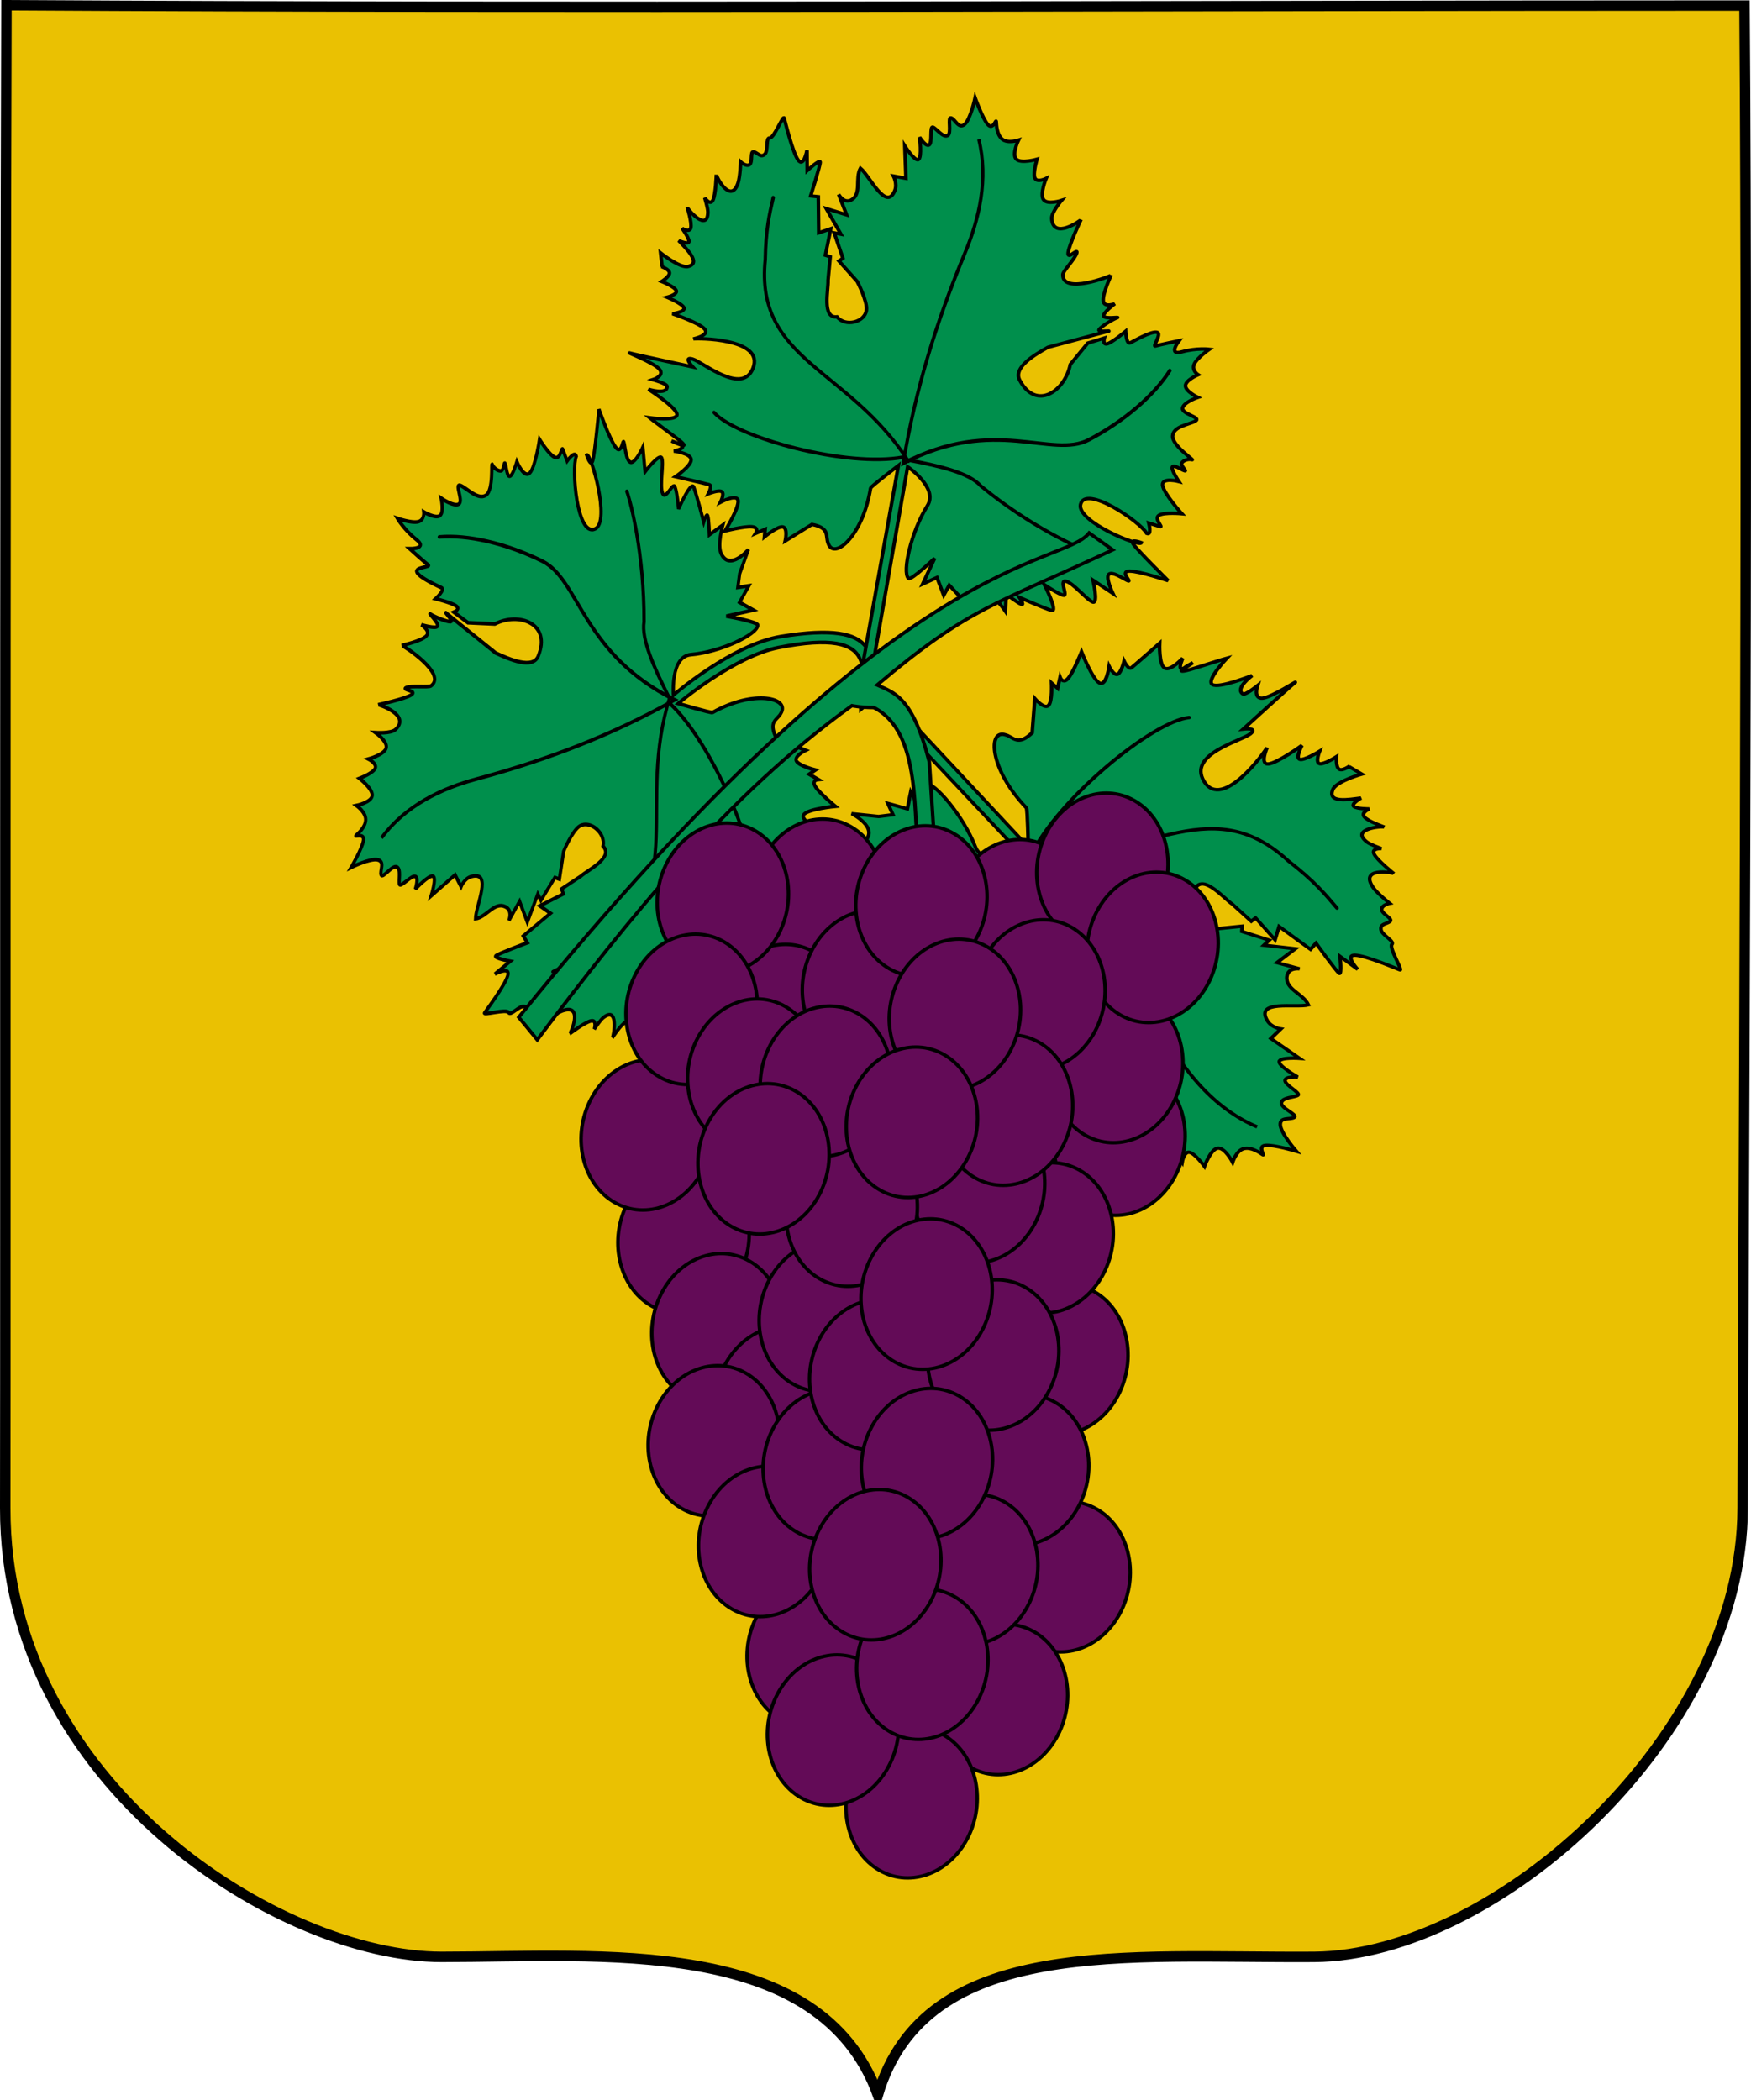 <?xml version="1.0" encoding="UTF-8" standalone="no"?>
<!-- Created with Inkscape (http://www.inkscape.org/) -->
<svg
   xmlns:svg="http://www.w3.org/2000/svg"
   xmlns="http://www.w3.org/2000/svg"
   xmlns:xlink="http://www.w3.org/1999/xlink"
   version="1.0"
   width="502"
   height="602"
   id="svg3194">
  <defs
     id="defs3196" />
  <g
     transform="translate(-293.225,-223.096)"
     id="layer1"
     style="display:inline">
    <rect
       width="0"
       height="22.383"
       x="-643.805"
       y="356.428"
       transform="matrix(0.973,0.229,-0.229,0.973,0,0)"
       id="rect2743"
       style="fill:#008f4c;fill-opacity:1;fill-rule:evenodd;stroke:#0c0909;stroke-width:1.038;stroke-miterlimit:4;stroke-dasharray:none;stroke-opacity:1" />
    <g
       transform="matrix(0.809,0,0,0.753,527.303,17.758)"
       id="g5579"
       style="fill:#c87137;fill-opacity:1;stroke-width:1.281;stroke-miterlimit:4;stroke-dasharray:none;display:inline" />
  </g>
  <g
     transform="translate(-236.796,-299.736)"
     id="layer4"
     style="display:inline">
    <g
       transform="translate(873,-55.32)"
       id="g5818" />
    <g
       transform="translate(873,-55.32)"
       id="g5820" />
    <g
       transform="translate(873,-55.32)"
       id="g5822" />
  </g>
  <g
     transform="translate(-236.796,-299.736)"
     id="layer5"
     style="display:inline">
    <g
       transform="translate(-582.739,640.167)"
       id="g5438"
       style="display:inline" />
    <g
       transform="translate(-526.311,563.527)"
       id="g5440"
       style="display:inline" />
    <g
       transform="translate(-526.311,563.527)"
       id="g5559" />
    <g
       transform="translate(-526.311,563.527)"
       id="g5561"
       style="display:inline" />
  </g>
  <g
     transform="translate(-236.796,-299.736)"
     id="layer6"
     style="display:inline" />
  <g
     transform="matrix(0.468,0,0,0.468,-2.3,100.978)"
     id="g2678"
     style="stroke:#000000;stroke-width:2.138;stroke-miterlimit:4;stroke-dasharray:none;stroke-opacity:1;display:inline" />
  <g
     transform="matrix(6.76,0,0,6.35,-2758.411,-1835.305)"
     id="g7278"
     style="fill:#eac102;fill-opacity:1;stroke:#000000;stroke-width:0.153;stroke-miterlimit:4;stroke-dasharray:none;stroke-opacity:1" />
  <use
     transform="translate(-2.9653764e-3,102.869)"
     id="use7283"
     style="fill:#eac102;fill-opacity:1;stroke:#000000;stroke-width:0.263;stroke-miterlimit:4;stroke-dasharray:none;stroke-opacity:1"
     x="0"
     y="0"
     width="885.827"
     height="531.496"
     xlink:href="#g7278" />
  <use
     transform="matrix(3.929,0,0,3.691,325.773,761.978)"
     id="use6388"
     style="fill:#eac102;fill-opacity:1;stroke:#000000;stroke-width:0.263;stroke-miterlimit:4;stroke-dasharray:none;stroke-opacity:1"
     x="0"
     y="0"
     width="885.827"
     height="531.496"
     xlink:href="#g7278" />
  <g
     transform="translate(-236.819,-299.736)"
     id="g3832" />
  <path
     d="M 500.133,1.601 C 335.737,1.609 166.246,2.476 1.85,1.5 C 1.36,148.12 1.623,352.987 1.5,432.319 C 1.377,511.65 80.531,560.972 126.588,560.971 C 172.146,560.969 234.994,554.741 251.676,600.5 C 265.357,554.791 323.165,561.329 376.763,560.971 C 428.866,560.612 499.471,497.652 499.607,432.319 C 499.742,367.237 501.151,128.284 500.133,1.601 z"
     id="path5290"
     style="fill:#eac102;fill-opacity:1;fill-rule:evenodd;stroke:#000000;stroke-width:3;stroke-linecap:butt;stroke-linejoin:miter;marker:none;marker-start:none;marker-mid:none;marker-end:none;stroke-miterlimit:4;stroke-dasharray:none;stroke-dashoffset:0;stroke-opacity:1;visibility:visible;display:inline;overflow:visible;enable-background:accumulate" />
  <g
     transform="matrix(1.122,0,0,1.081,-45.132,-390.505)"
     id="g3764">
    <g
       transform="matrix(0.812,0,0,0.812,45.576,73.49)"
       id="g2971">
      <g
         transform="matrix(-0.534,-1.467,1.303,-0.686,85.955,2081.663)"
         id="g21321"
         style="fill:#008f4c;fill-opacity:1;stroke:#000000;stroke-width:0.741;stroke-miterlimit:4;stroke-dasharray:none;stroke-opacity:1">
        <path
           d="M 801.818,465.433 C 808.346,467.978 814.99,476.779 821.189,453.53 C 823.767,443.862 820.244,428.919 820.244,428.919 C 820.244,428.919 815.294,434.866 815.307,435.199 C 815.721,445.591 810.567,452.058 808.673,448.972 C 807.743,447.781 808.489,445.728 804.395,446.161 L 799.42,451.153 C 799.42,451.153 799.466,448.354 798.314,448.472 C 797.162,448.59 794.812,451.626 794.812,451.626 L 794.628,450.049 L 792.785,451.468 C 792.785,451.468 793.338,450.01 791.68,450.364 C 790.021,450.719 786.151,452.887 786.151,452.887 C 786.151,452.887 788.178,447.329 787.625,445.949 C 787.072,444.569 783.94,447.368 783.94,447.368 C 783.94,447.368 784.492,445.397 783.755,445.161 C 783.018,444.924 780.991,446.422 780.991,446.422 C 780.991,446.422 781.544,444.53 780.807,444.53 C 780.07,444.53 773.251,445.003 773.251,445.003 C 773.251,445.003 776.2,441.849 775.831,440.588 C 775.462,439.326 771.777,439.957 771.777,439.957 C 771.777,439.957 773.666,439.011 773.435,438.538 C 773.205,438.065 770.855,438.065 770.855,438.065 C 770.855,438.065 776.937,439.011 771.224,436.961 C 765.511,434.911 765.142,434.753 765.142,434.753 C 765.142,434.753 771.224,433.807 770.855,432.388 C 770.487,430.969 763.668,429.077 763.668,429.077 C 763.668,429.077 767.953,429.155 767.538,427.342 C 767.412,426.788 764.221,426.869 764.221,426.869 C 764.221,426.869 766.663,425.332 765.142,424.346 C 763.622,423.36 757.034,422.927 758.14,422.927 C 759.245,422.927 772.145,421.823 772.145,421.823 C 772.145,421.823 769.558,420.267 771.777,420.246 C 774.146,420.224 783.897,424.519 785.04,418.354 C 786.319,411.454 771.55,415.844 771.04,416.146 C 771.04,416.146 774.449,414.412 773.067,413.466 C 771.685,412.519 765.511,412.362 765.511,412.362 C 765.511,412.362 768.183,411.219 767.722,410.469 C 767.262,409.72 763.668,409.366 763.668,409.366 C 763.668,409.366 765.787,408.183 765.327,407.473 C 764.866,406.764 761.825,406.527 761.825,406.527 C 761.825,406.527 763.3,405.069 763.115,404.32 C 762.931,403.571 761.088,403.531 761.088,403.531 L 761.272,403.531 L 760.351,400.851 C 760.351,400.851 764.742,402.596 766.585,401.966 C 769.745,400.449 765.559,398.348 763.668,397.224 C 763.668,397.224 766.064,397.539 765.88,396.751 C 765.695,395.962 763.852,394.543 763.852,394.543 C 763.852,394.543 765.649,395.056 765.695,393.912 C 765.741,392.769 764.037,389.97 764.037,389.97 C 764.266,390.462 769.508,393.789 768.644,389.655 C 768.482,388.879 767.354,386.974 767.354,386.974 C 767.354,386.974 768.828,388.314 769.197,386.974 C 769.565,385.634 768.828,381.613 768.828,381.613 C 768.892,382.05 773.208,386.761 773.804,381.928 C 773.978,380.514 773.435,377.513 773.435,377.513 C 773.435,377.513 774.864,378.223 775.462,377.513 C 776.061,376.803 774.91,374.675 775.831,374.675 C 776.752,374.675 777.536,375.463 778.227,374.517 C 778.918,373.571 777.674,371.048 778.595,370.89 C 779.517,370.732 780.438,365.371 780.807,366.002 C 781.175,366.633 784.032,372.309 785.598,373.571 C 787.165,374.832 787.072,371.048 787.072,371.048 L 787.994,375.148 C 787.994,375.148 790.205,371.994 790.39,372.625 C 790.574,373.255 789.837,380.036 789.837,380.036 L 791.495,379.721 L 793.154,386.974 L 795.55,385.397 L 795.55,391.074 L 796.655,391.074 L 797.208,395.962 C 797.713,397.719 797.506,404.102 800.71,402.765 C 802.921,404.347 806.867,402.147 806.683,399.6 C 806.546,397.705 803.474,394.385 803.474,394.385 L 798.682,391.389 L 799.42,390.601 L 796.471,386.028 L 797.945,385.87 L 793.707,381.613 L 798.314,381.613 L 795.734,377.986 C 795.734,377.986 797.232,379.629 798.682,378.301 C 800.664,376.488 798.498,373.768 799.235,371.363 C 801.631,372.393 806.607,378.571 807.528,373.728 C 807.825,372.168 806.607,370.89 806.607,370.89 L 809.371,370.575 L 807.712,364.11 C 807.712,364.11 810.523,366.672 811.214,366.002 C 811.905,365.332 810.477,361.429 810.477,361.429 C 810.477,361.429 812.274,363.085 812.872,362.375 C 813.471,361.665 812.135,358.59 812.872,358.59 C 813.61,358.59 815.499,360.128 816.374,359.379 C 817.249,358.63 815.452,355.594 816.374,355.594 C 817.295,355.594 818.447,357.447 819.507,356.068 C 820.566,354.688 820.612,350.075 820.612,350.075 C 820.612,350.075 823.1,353.781 824.482,354.648 C 825.865,355.516 825.957,352.914 826.141,353.545 C 826.325,354.175 826.786,356.107 828.168,356.698 C 829.55,357.29 831.67,355.91 831.67,355.91 C 831.67,355.91 830.84,359.182 832.038,359.852 C 833.236,360.522 836.461,358.59 836.461,358.59 C 836.461,358.59 836.139,361.705 836.83,362.533 C 837.521,363.361 839.225,361.902 839.225,361.902 C 839.225,361.902 838.534,365.45 839.594,366.317 C 840.653,367.184 843.464,365.371 843.464,365.371 C 843.464,365.371 841.82,368.408 842.174,369.629 C 843.418,373.919 848.44,368.163 848.44,368.052 C 848.44,368.052 847.011,373.728 847.15,375.463 C 847.288,377.198 849.038,373.807 848.992,374.99 C 848.946,376.173 846.853,379.551 846.965,380.194 C 847.702,384.415 857.285,377.527 857.285,377.355 C 857.285,377.355 856.226,381.652 856.732,383.032 C 857.239,384.412 859.312,382.874 859.312,382.874 C 859.312,382.874 857.193,385.358 857.47,386.028 C 857.746,386.698 861.155,385.082 860.418,385.555 C 859.681,386.028 857.516,388.157 857.101,389.024 C 856.686,389.891 860.602,388.078 858.76,389.024 L 846.965,395.805 C 844.482,398.1 840.38,402.037 842.358,404.173 C 847.207,409.408 852.49,403.64 852.468,397.866 L 855.258,392.493 L 858.575,390.443 C 858.575,390.443 858.437,392.06 859.497,391.389 C 860.556,390.719 862.814,387.763 862.814,387.763 C 862.814,387.763 863.551,390.443 864.288,389.813 C 865.025,389.182 868.066,386.265 869.448,386.028 C 870.83,385.791 869.08,389.339 869.817,388.866 C 870.554,388.393 874.608,386.343 874.608,386.343 C 874.608,386.343 872.765,390.128 875.714,388.393 C 878.662,386.659 881.427,386.186 881.427,386.186 C 881.427,386.186 879.169,388.669 878.847,390.128 C 878.524,391.587 880.137,392.02 880.137,392.02 C 880.137,392.02 877.695,393.873 877.925,395.016 C 878.156,396.159 881.058,396.593 881.058,396.593 C 881.058,396.593 878.156,398.525 878.294,399.747 C 878.432,400.969 882.717,400.378 881.611,401.481 C 880.505,402.585 877.142,403.886 877.372,405.897 C 877.603,407.907 883.27,409.523 882.532,409.523 C 881.795,409.523 880.782,410.115 880.505,410.785 C 880.229,411.455 882.164,412.204 881.427,412.204 C 880.69,412.204 878.847,411.573 878.662,412.204 C 878.478,412.835 880.69,414.727 880.69,414.727 C 880.69,414.727 876.866,414.885 877.372,416.462 C 877.879,418.038 882.717,421.035 882.717,421.035 C 882.717,421.035 878.939,421.784 877.925,422.769 C 876.912,423.755 879.4,424.977 878.662,424.977 C 877.925,424.977 876.082,424.977 876.082,424.977 C 876.082,424.977 877.372,427.342 876.082,427.184 C 874.286,425.259 860.853,421.075 860.74,425.466 C 860.644,429.166 875.345,430.427 875.345,429.392 C 875.345,429.392 872.581,429.234 873.687,430.18 C 874.792,431.127 882.717,435.384 882.717,435.384 C 882.717,435.384 876.175,435.226 874.055,435.857 C 871.936,436.488 874.977,437.907 874.24,437.907 C 873.502,437.907 870.508,436.882 869.817,437.749 C 869.126,438.617 871.475,441.376 871.475,441.376 L 866.684,439.957 C 866.684,439.957 868.895,444.372 867.605,444.372 C 866.315,444.372 862.63,441.731 860.971,441.849 C 859.312,441.967 862.261,444.845 860.971,444.845 C 859.681,444.845 856.548,443.899 856.548,443.899 C 856.548,443.899 860.787,448.63 859.128,448.63 C 857.47,448.63 851.757,447.999 851.757,447.999 C 851.757,447.999 853.231,449.26 852.494,449.26 C 851.757,449.26 848.808,448.157 848.808,448.157 L 849.361,451.626 C 849.361,451.626 846.195,448.963 844.201,449.103 C 840.003,449.398 842.358,454.937 842.358,454.937 L 838.672,451.31 L 836.277,449.891 L 835.54,452.257 L 833.328,449.103 L 830.564,451.31 L 832.001,445.357 C 832.001,445.357 827.96,451.368 827.305,451.04 C 825.617,450.195 825.87,441.362 828.168,435.226 C 829.787,430.905 822.271,428.604 822.271,428.604 C 822.271,428.604 826.182,444.251 823.026,454.826 C 816.357,477.177 810.193,471.653 802.614,468.935 L 801.818,465.433 z"
           id="path21323"
           style="fill:#008f4c;fill-opacity:1;fill-rule:evenodd;stroke:#000000;stroke-width:0.741;stroke-linecap:butt;stroke-linejoin:miter;stroke-miterlimit:4;stroke-dasharray:none;stroke-opacity:1;display:inline" />
        <g
           id="g21325"
           style="fill:#008f4c;fill-opacity:1;stroke:#000000;stroke-width:0.741;stroke-linecap:round;stroke-miterlimit:4;stroke-dasharray:none;stroke-opacity:1">
          <path
             d="M 823.5,359 L 823.25,358.5 C 827.073,365.891 826.787,374.509 825.25,382.25 C 822.155,397.844 820.613,412.837 821.25,428.5 C 838.615,413.221 852.73,418.442 859.75,412.25 C 866.458,406.334 871.791,399.16 874,393.25"
             id="path21327"
             style="fill:none;fill-opacity:1;fill-rule:evenodd;stroke:#000000;stroke-width:0.741;stroke-linecap:round;stroke-linejoin:miter;stroke-miterlimit:4;stroke-dasharray:none;stroke-opacity:1" />
          <path
             d="M 822.25,427.75 C 805.49,412.691 785.198,417.046 783,396 C 781.795,389.923 781.905,386.478 782,383"
             id="path21329"
             style="fill:none;fill-opacity:1;fill-rule:evenodd;stroke:#000000;stroke-width:0.741;stroke-linecap:round;stroke-linejoin:miter;stroke-miterlimit:4;stroke-dasharray:none;stroke-opacity:1" />
          <path
             d="M 821,427.25 C 809.511,432.883 784.666,433.722 778.75,430"
             id="path21331"
             style="fill:#008f4c;fill-opacity:1;fill-rule:evenodd;stroke:#000000;stroke-width:0.741;stroke-linecap:round;stroke-linejoin:miter;stroke-miterlimit:4;stroke-dasharray:none;stroke-opacity:1" />
          <path
             d="M 822.5,427.5 C 829.414,426.752 835.786,426.365 838.75,428.25 C 851.291,433.459 862.411,434.727 864.75,434.75"
             id="path21333"
             style="fill:#008f4c;fill-opacity:1;fill-rule:evenodd;stroke:#000000;stroke-width:0.741;stroke-linecap:round;stroke-linejoin:miter;stroke-miterlimit:4;stroke-dasharray:none;stroke-opacity:1" />
        </g>
      </g>
      <path
         d="M 264.465,573.959 L 276.117,506.399 C 276.117,506.399 267.455,513.266 267.373,513.78 C 264.833,529.805 255.731,537.374 254.024,531.828 C 253.088,529.598 254.74,526.801 248.921,525.641 L 240.509,531.04 C 240.509,531.04 241.412,526.794 239.775,526.462 C 238.139,526.131 233.963,529.714 233.963,529.714 L 234.18,527.228 L 231.193,528.573 C 231.193,528.573 232.399,526.595 229.987,526.399 C 227.576,526.203 221.547,527.788 221.547,527.788 C 221.547,527.788 226.031,520.215 225.676,517.866 C 225.321,515.517 220.128,518.392 220.128,518.392 C 220.128,518.392 221.487,515.633 220.533,514.944 C 219.58,514.256 216.313,515.639 216.313,515.639 C 216.313,515.639 217.649,513 216.624,512.673 C 215.6,512.345 205.981,510.036 205.981,510.036 C 205.981,510.036 211.025,506.539 210.89,504.452 C 210.756,502.365 205.445,501.688 205.445,501.688 C 205.445,501.688 208.354,501.086 208.175,500.262 C 207.997,499.438 204.731,498.394 204.731,498.394 C 204.731,498.394 212.9,502.539 205.574,496.875 C 198.249,491.212 197.784,490.807 197.784,490.807 C 197.784,490.807 206.52,492.068 206.433,489.74 C 206.346,487.413 197.436,481.498 197.436,481.498 C 197.436,481.498 203.368,483.522 203.335,480.574 C 203.325,479.673 198.866,478.378 198.866,478.378 C 198.866,478.378 202.721,477.12 200.903,474.942 C 199.086,472.764 190.059,469.175 191.596,469.666 C 193.133,470.158 211.393,474.207 211.393,474.207 C 211.393,474.207 208.263,470.686 211.353,471.64 C 214.653,472.658 226.918,483.54 230.355,474.649 C 234.201,464.699 212.359,464.828 211.558,465.062 C 211.558,465.062 216.816,463.933 215.179,461.876 C 213.542,459.82 205.008,456.836 205.008,456.836 C 205.008,456.836 209.065,456.28 208.649,454.934 C 208.233,453.587 203.345,451.45 203.345,451.45 C 203.345,451.45 206.645,450.588 206.218,449.302 C 205.79,448.015 201.635,446.304 201.635,446.304 C 201.635,446.304 204.121,444.735 204.089,443.511 C 204.058,442.288 201.508,441.409 201.508,441.409 L 201.764,441.49 L 201.287,436.994 C 201.287,436.994 206.867,441.607 209.618,441.465 C 214.464,440.556 209.275,435.493 206.985,432.94 C 206.985,432.94 210.22,434.485 210.201,433.201 C 210.181,431.917 208.045,428.935 208.045,428.935 C 208.045,428.935 210.389,430.515 210.795,428.792 C 211.202,427.07 209.672,422.045 209.672,422.045 C 209.844,422.896 216.131,430.299 216.17,423.612 C 216.177,422.357 215.18,418.952 215.18,418.952 C 215.18,418.952 216.828,421.651 217.742,419.771 C 218.656,417.892 218.837,411.434 218.837,411.434 C 218.794,412.129 223.381,421.228 225.658,414.126 C 226.324,412.048 226.469,407.231 226.469,407.231 C 226.469,407.231 228.242,408.948 229.287,408.132 C 230.332,407.316 229.369,403.559 230.65,403.969 C 231.931,404.378 232.783,405.928 234.027,404.793 C 235.271,403.658 234.298,399.259 235.626,399.428 C 236.954,399.597 239.842,391.833 240.165,392.959 C 240.489,394.084 242.757,404.007 244.556,406.626 C 246.355,409.246 247.361,403.435 247.361,403.435 L 247.413,410.095 C 247.413,410.095 251.432,406.27 251.499,407.313 C 251.566,408.357 248.509,418.366 248.509,418.366 L 250.909,418.622 L 251.039,430.417 L 254.842,429.078 L 253.14,437.732 L 254.677,438.223 L 253.98,445.921 C 254.155,448.824 251.953,458.462 256.807,457.848 C 259.406,461.243 265.551,459.642 266.058,455.678 C 266.436,452.728 263.161,446.302 263.161,446.302 L 257.4,439.605 L 258.661,438.731 L 255.934,430.449 L 258.03,430.864 L 253.415,422.49 L 259.818,424.537 L 257.32,417.862 C 257.32,417.862 258.91,421.032 261.323,419.653 C 264.621,417.769 262.426,412.66 264.172,409.321 C 267.193,411.956 272.256,423.585 274.989,416.612 C 275.869,414.365 274.559,411.876 274.559,411.876 L 278.496,412.623 L 278.129,402.03 C 278.129,402.03 281.266,407.186 282.428,406.471 C 283.589,405.757 282.774,399.172 282.774,399.172 C 282.774,399.172 284.775,402.495 285.82,401.679 C 286.866,400.864 285.93,395.582 286.955,395.91 C 287.979,396.237 290.144,399.421 291.585,398.668 C 293.026,397.915 291.439,392.489 292.72,392.898 C 294,393.308 295.046,396.644 296.932,395.012 C 298.819,393.379 300.265,386.368 300.265,386.368 C 300.265,386.368 302.612,393.123 304.273,395.059 C 305.934,396.996 306.842,393.07 306.909,394.114 C 306.976,395.157 307.038,398.307 308.781,399.822 C 310.525,401.338 313.884,400.176 313.884,400.176 C 313.884,400.176 311.751,404.796 313.215,406.35 C 314.679,407.904 319.74,406.392 319.74,406.392 C 319.74,406.392 318.358,410.997 319.071,412.566 C 319.783,414.135 322.59,412.669 322.59,412.669 C 322.59,412.669 320.565,417.771 321.778,419.564 C 322.991,421.357 327.441,419.841 327.441,419.841 C 327.441,419.841 324.245,423.74 324.372,425.758 C 324.814,432.851 333.519,426.308 333.553,426.139 C 333.553,426.139 329.866,434.158 329.538,436.864 C 329.21,439.57 332.66,435.179 332.241,436.962 C 331.823,438.744 327.901,442.963 327.864,443.994 C 327.623,450.756 343.007,444.515 343.058,444.253 C 343.058,444.253 340.297,450.332 340.588,452.661 C 340.879,454.99 344.221,453.567 344.221,453.567 C 344.221,453.567 340.531,456.411 340.715,457.556 C 340.898,458.7 346.121,457.752 344.955,458.145 C 343.788,458.539 340.14,460.822 339.304,461.96 C 338.468,463.098 344.454,462.073 341.609,462.697 L 323.184,467.792 C 319.044,470.187 312.163,474.368 314.272,478.503 C 319.442,488.638 328.514,482.192 330.215,473.38 L 335.703,466.429 L 340.928,464.778 C 340.928,464.778 340.251,467.181 341.925,466.63 C 343.599,466.079 347.623,462.575 347.623,462.575 C 347.623,462.575 347.843,466.989 349.057,466.355 C 350.271,465.721 355.371,462.625 357.363,462.879 C 359.355,463.133 355.858,467.764 357.025,467.37 C 358.191,466.976 364.441,465.653 364.441,465.653 C 364.441,465.653 360.745,470.603 365.363,469.269 C 369.981,467.935 373.965,468.443 373.965,468.443 C 373.965,468.443 370.083,471.226 369.197,473.306 C 368.312,475.386 370.423,476.764 370.423,476.764 C 370.423,476.764 366.474,478.503 366.451,480.349 C 366.429,482.194 370.333,484.145 370.333,484.145 C 370.333,484.145 365.72,485.799 365.545,487.724 C 365.371,489.648 371.504,490.651 369.636,491.842 C 367.768,493.034 362.704,493.522 362.421,496.69 C 362.139,499.857 369.53,504.839 368.506,504.512 C 367.481,504.184 365.895,504.635 365.31,505.534 C 364.725,506.433 367.19,508.435 366.165,508.107 C 365.141,507.779 362.768,505.999 362.323,506.879 C 361.878,507.758 364.384,511.626 364.384,511.626 C 364.384,511.626 359.022,510.167 359.254,512.796 C 359.486,515.425 365.311,522.142 365.311,522.142 C 365.311,522.142 359.836,521.605 358.132,522.657 C 356.427,523.709 359.519,526.678 358.494,526.35 C 357.47,526.023 354.908,525.204 354.908,525.204 C 354.908,525.204 355.992,529.383 354.247,528.569 C 352.327,524.835 334.911,512.488 333.437,519.131 C 332.195,524.73 352.25,533.185 352.56,531.607 C 352.56,531.607 348.765,530.138 350.019,532.072 C 351.272,534.006 361.009,544.017 361.009,544.017 C 361.009,544.017 351.964,540.87 348.829,540.89 C 345.695,540.909 349.495,544.424 348.471,544.097 C 347.446,543.769 343.591,540.876 342.371,541.891 C 341.15,542.906 343.589,548.157 343.589,548.157 L 337.355,543.864 C 337.355,543.864 339.105,551.578 337.312,551.004 C 335.519,550.431 331.188,544.767 328.847,544.21 C 326.506,543.653 329.742,549.351 327.949,548.777 C 326.156,548.204 322.085,545.37 322.085,545.37 C 322.085,545.37 326.558,554.465 324.253,553.728 C 321.948,552.991 314.197,549.49 314.197,549.49 C 314.197,549.49 315.868,552.069 314.843,551.741 C 313.819,551.414 310.051,548.421 310.051,548.421 L 309.78,553.955 C 309.78,553.955 306.177,548.488 303.364,547.816 C 297.441,546.399 299.054,555.891 299.054,555.891 L 295.018,548.724 L 292.114,545.496 L 290.38,548.774 L 288.252,542.984 L 283.748,545.121 L 287.531,536.683 C 287.531,536.683 280.112,544.052 279.299,543.26 C 277.208,541.221 280.206,527.869 285.24,519.536 C 288.786,513.668 279.029,506.819 279.029,506.819 L 267.397,575.663 L 264.465,573.959 z"
         id="path21309"
         style="fill:#008f4c;fill-opacity:1;fill-rule:evenodd;stroke:#000000;stroke-width:1.119;stroke-linecap:butt;stroke-linejoin:miter;stroke-miterlimit:4;stroke-dasharray:none;stroke-opacity:1;display:inline" />
      <g
         transform="matrix(1.39,0.444,-0.3,1.524,-735.347,-511.982)"
         id="g21311"
         style="fill:#008f4c;fill-opacity:1;stroke:#000000;stroke-width:0.746;stroke-linecap:round;stroke-miterlimit:4;stroke-dasharray:none;stroke-opacity:1">
        <path
           d="M 823.5,359 L 823.25,358.5 C 827.073,365.891 826.787,374.509 825.25,382.25 C 822.155,397.844 820.613,412.837 821.25,428.5 C 838.615,413.221 852.73,418.442 859.75,412.25 C 866.458,406.334 871.791,399.16 874,393.25"
           id="path21313"
           style="fill:none;fill-opacity:1;fill-rule:evenodd;stroke:#000000;stroke-width:0.746;stroke-linecap:round;stroke-linejoin:miter;stroke-miterlimit:4;stroke-dasharray:none;stroke-opacity:1" />
        <path
           d="M 822.25,427.75 C 805.49,412.691 785.198,417.046 783,396 C 781.795,389.923 781.905,386.478 782,383"
           id="path21315"
           style="fill:none;fill-opacity:1;fill-rule:evenodd;stroke:#000000;stroke-width:0.746;stroke-linecap:round;stroke-linejoin:miter;stroke-miterlimit:4;stroke-dasharray:none;stroke-opacity:1" />
        <path
           d="M 821,427.25 C 809.511,432.883 784.666,433.722 778.75,430"
           id="path21317"
           style="fill:#008f4c;fill-opacity:1;fill-rule:evenodd;stroke:#000000;stroke-width:0.746;stroke-linecap:round;stroke-linejoin:miter;stroke-miterlimit:4;stroke-dasharray:none;stroke-opacity:1" />
        <path
           d="M 822.5,427.5 C 829.414,426.752 835.786,426.365 838.75,428.25 C 851.291,433.459 862.411,434.727 864.75,434.75"
           id="path21319"
           style="fill:#008f4c;fill-opacity:1;fill-rule:evenodd;stroke:#000000;stroke-width:0.746;stroke-linecap:round;stroke-linejoin:miter;stroke-miterlimit:4;stroke-dasharray:none;stroke-opacity:1" />
      </g>
      <g
         transform="matrix(-1.248,0.986,-1.076,-1.256,1802.169,360.939)"
         id="g20384"
         style="fill:#008f4c;fill-opacity:1;stroke:#000000;stroke-width:0.69;stroke-miterlimit:4;stroke-dasharray:none;stroke-opacity:1">
        <path
           d="M 821.35,472.914 L 820.244,428.919 C 820.244,428.919 815.294,434.866 815.307,435.199 C 815.721,445.591 810.567,452.058 808.673,448.972 C 807.743,447.781 808.489,445.728 804.395,446.161 L 799.42,451.153 C 799.42,451.153 799.466,448.354 798.314,448.472 C 797.162,448.59 794.812,451.626 794.812,451.626 L 794.628,450.049 L 792.785,451.468 C 792.785,451.468 793.338,450.01 791.68,450.364 C 790.021,450.719 786.151,452.887 786.151,452.887 C 786.151,452.887 788.178,447.329 787.625,445.949 C 787.072,444.569 783.94,447.368 783.94,447.368 C 783.94,447.368 784.492,445.397 783.755,445.161 C 783.018,444.924 780.991,446.422 780.991,446.422 C 780.991,446.422 781.544,444.53 780.807,444.53 C 780.07,444.53 773.251,445.003 773.251,445.003 C 773.251,445.003 776.2,441.849 775.831,440.588 C 775.462,439.326 771.777,439.957 771.777,439.957 C 771.777,439.957 773.666,439.011 773.435,438.538 C 773.205,438.065 770.855,438.065 770.855,438.065 C 770.855,438.065 776.937,439.011 771.224,436.961 C 765.511,434.911 765.142,434.753 765.142,434.753 C 765.142,434.753 771.224,433.807 770.855,432.388 C 770.487,430.969 763.668,429.077 763.668,429.077 C 763.668,429.077 767.953,429.155 767.538,427.342 C 767.412,426.788 764.221,426.869 764.221,426.869 C 764.221,426.869 766.663,425.332 765.142,424.346 C 763.622,423.36 757.034,422.927 758.14,422.927 C 759.245,422.927 772.145,421.823 772.145,421.823 C 772.145,421.823 769.558,420.267 771.777,420.246 C 774.146,420.224 783.897,424.519 785.04,418.354 C 786.319,411.454 771.55,415.844 771.04,416.146 C 771.04,416.146 774.449,414.412 773.067,413.466 C 771.685,412.519 765.511,412.362 765.511,412.362 C 765.511,412.362 768.183,411.219 767.722,410.469 C 767.262,409.72 763.668,409.366 763.668,409.366 C 763.668,409.366 765.787,408.183 765.327,407.473 C 764.866,406.764 761.825,406.527 761.825,406.527 C 761.825,406.527 763.3,405.069 763.115,404.32 C 762.931,403.571 761.088,403.531 761.088,403.531 L 761.272,403.531 L 760.351,400.851 C 760.351,400.851 764.742,402.596 766.585,401.966 C 769.745,400.449 765.559,398.348 763.668,397.224 C 763.668,397.224 766.064,397.539 765.88,396.751 C 765.695,395.962 763.852,394.543 763.852,394.543 C 763.852,394.543 765.649,395.056 765.695,393.912 C 765.741,392.769 764.037,389.97 764.037,389.97 C 764.266,390.462 769.508,393.789 768.644,389.655 C 768.482,388.879 767.354,386.974 767.354,386.974 C 767.354,386.974 768.828,388.314 769.197,386.974 C 769.565,385.634 768.828,381.613 768.828,381.613 C 768.892,382.05 773.208,386.761 773.804,381.928 C 773.978,380.514 773.435,377.513 773.435,377.513 C 773.435,377.513 774.864,378.223 775.462,377.513 C 776.061,376.803 774.91,374.675 775.831,374.675 C 776.752,374.675 777.536,375.463 778.227,374.517 C 778.918,373.571 777.674,371.048 778.595,370.89 C 779.517,370.732 780.438,365.371 780.807,366.002 C 781.175,366.633 784.032,372.309 785.598,373.571 C 787.165,374.832 787.072,371.048 787.072,371.048 L 787.994,375.148 C 787.994,375.148 790.205,371.994 790.39,372.625 C 790.574,373.255 789.837,380.036 789.837,380.036 L 791.495,379.721 L 793.154,386.974 L 795.55,385.397 L 795.55,391.074 L 796.655,391.074 L 797.208,395.962 C 797.713,397.719 797.506,404.102 800.71,402.765 C 802.921,404.347 806.867,402.147 806.683,399.6 C 806.546,397.705 803.474,394.385 803.474,394.385 L 798.682,391.389 L 799.42,390.601 L 796.471,386.028 L 797.945,385.87 L 793.707,381.613 L 798.314,381.613 L 795.734,377.986 C 795.734,377.986 797.232,379.629 798.682,378.301 C 800.664,376.488 798.498,373.768 799.235,371.363 C 801.631,372.393 806.607,378.571 807.528,373.728 C 807.825,372.168 806.607,370.89 806.607,370.89 L 809.371,370.575 L 807.712,364.11 C 807.712,364.11 810.523,366.672 811.214,366.002 C 811.905,365.332 810.477,361.429 810.477,361.429 C 810.477,361.429 812.274,363.085 812.872,362.375 C 813.471,361.665 812.135,358.59 812.872,358.59 C 813.61,358.59 815.499,360.128 816.374,359.379 C 817.249,358.63 815.452,355.594 816.374,355.594 C 817.295,355.594 818.447,357.447 819.507,356.068 C 820.566,354.688 820.612,350.075 820.612,350.075 C 820.612,350.075 823.1,353.781 824.482,354.648 C 825.865,355.516 825.957,352.914 826.141,353.545 C 826.325,354.175 826.786,356.107 828.168,356.698 C 829.55,357.29 831.67,355.91 831.67,355.91 C 831.67,355.91 830.84,359.182 832.038,359.852 C 833.236,360.522 836.461,358.59 836.461,358.59 C 836.461,358.59 836.139,361.705 836.83,362.533 C 837.521,363.361 839.225,361.902 839.225,361.902 C 839.225,361.902 838.534,365.45 839.594,366.317 C 840.653,367.184 843.464,365.371 843.464,365.371 C 843.464,365.371 841.82,368.408 842.174,369.629 C 843.418,373.919 848.44,368.163 848.44,368.052 C 848.44,368.052 847.011,373.728 847.15,375.463 C 847.288,377.198 849.038,373.807 848.992,374.99 C 848.946,376.173 846.853,379.551 846.965,380.194 C 847.702,384.415 857.285,377.527 857.285,377.355 C 857.285,377.355 856.226,381.652 856.732,383.032 C 857.239,384.412 859.312,382.874 859.312,382.874 C 859.312,382.874 857.193,385.358 857.47,386.028 C 857.746,386.698 861.155,385.082 860.418,385.555 C 859.681,386.028 857.516,388.157 857.101,389.024 C 856.686,389.891 860.602,388.078 858.76,389.024 L 846.965,395.805 C 844.482,398.1 840.38,402.037 842.358,404.173 C 847.207,409.408 852.49,403.64 852.468,397.866 L 855.258,392.493 L 858.575,390.443 C 858.575,390.443 858.437,392.06 859.497,391.389 C 860.556,390.719 862.814,387.763 862.814,387.763 C 862.814,387.763 863.551,390.443 864.288,389.813 C 865.025,389.182 868.066,386.265 869.448,386.028 C 870.83,385.791 869.08,389.339 869.817,388.866 C 870.554,388.393 874.608,386.343 874.608,386.343 C 874.608,386.343 872.765,390.128 875.714,388.393 C 878.662,386.659 881.427,386.186 881.427,386.186 C 881.427,386.186 879.169,388.669 878.847,390.128 C 878.524,391.587 880.137,392.02 880.137,392.02 C 880.137,392.02 877.695,393.873 877.925,395.016 C 878.156,396.159 881.058,396.593 881.058,396.593 C 881.058,396.593 878.156,398.525 878.294,399.747 C 878.432,400.969 882.717,400.378 881.611,401.481 C 880.505,402.585 877.142,403.886 877.372,405.897 C 877.603,407.907 883.27,409.523 882.532,409.523 C 881.795,409.523 880.782,410.115 880.505,410.785 C 880.229,411.455 882.164,412.204 881.427,412.204 C 880.69,412.204 878.847,411.573 878.662,412.204 C 878.478,412.835 880.69,414.727 880.69,414.727 C 880.69,414.727 876.866,414.885 877.372,416.462 C 877.879,418.038 882.717,421.035 882.717,421.035 C 882.717,421.035 878.939,421.784 877.925,422.769 C 876.912,423.755 879.4,424.977 878.662,424.977 C 877.925,424.977 876.082,424.977 876.082,424.977 C 876.082,424.977 877.372,427.342 876.082,427.184 C 874.286,425.259 860.853,421.075 860.74,425.466 C 860.644,429.166 875.345,430.427 875.345,429.392 C 875.345,429.392 872.581,429.234 873.687,430.18 C 874.792,431.127 882.717,435.384 882.717,435.384 C 882.717,435.384 876.175,435.226 874.055,435.857 C 871.936,436.488 874.977,437.907 874.24,437.907 C 873.502,437.907 870.508,436.882 869.817,437.749 C 869.126,438.617 871.475,441.376 871.475,441.376 L 866.684,439.957 C 866.684,439.957 868.895,444.372 867.605,444.372 C 866.315,444.372 862.63,441.731 860.971,441.849 C 859.312,441.967 862.261,444.845 860.971,444.845 C 859.681,444.845 856.548,443.899 856.548,443.899 C 856.548,443.899 860.787,448.63 859.128,448.63 C 857.47,448.63 851.757,447.999 851.757,447.999 C 851.757,447.999 853.231,449.26 852.494,449.26 C 851.757,449.26 848.808,448.157 848.808,448.157 L 849.361,451.626 C 849.361,451.626 846.195,448.963 844.201,449.103 C 840.003,449.398 842.358,454.937 842.358,454.937 L 838.672,451.31 L 836.277,449.891 L 835.54,452.257 L 833.328,449.103 L 830.564,451.31 L 832.001,445.357 C 832.001,445.357 827.96,451.368 827.305,451.04 C 825.617,450.195 825.87,441.362 828.168,435.226 C 829.787,430.905 822.271,428.604 822.271,428.604 L 823.561,473.387 L 821.35,472.914 z"
           id="path10836"
           style="fill:#008f4c;fill-opacity:1;fill-rule:evenodd;stroke:#000000;stroke-width:0.69;stroke-linecap:butt;stroke-linejoin:miter;stroke-miterlimit:4;stroke-dasharray:none;stroke-opacity:1;display:inline" />
        <g
           id="g19493"
           style="fill:#008f4c;fill-opacity:1;stroke:#000000;stroke-width:0.69;stroke-linecap:round;stroke-miterlimit:4;stroke-dasharray:none;stroke-opacity:1">
          <path
             d="M 823.5,359 L 823.25,358.5 C 827.073,365.891 826.787,374.509 825.25,382.25 C 822.155,397.844 820.613,412.837 821.25,428.5 C 838.615,413.221 852.73,418.442 859.75,412.25 C 866.458,406.334 871.791,399.16 874,393.25"
             id="path18600"
             style="fill:none;fill-opacity:1;fill-rule:evenodd;stroke:#000000;stroke-width:0.69;stroke-linecap:round;stroke-linejoin:miter;stroke-miterlimit:4;stroke-dasharray:none;stroke-opacity:1" />
          <path
             d="M 822.25,427.75 C 805.49,412.691 785.198,417.046 783,396 C 781.795,389.923 781.905,386.478 782,383"
             id="path18602"
             style="fill:none;fill-opacity:1;fill-rule:evenodd;stroke:#000000;stroke-width:0.69;stroke-linecap:round;stroke-linejoin:miter;stroke-miterlimit:4;stroke-dasharray:none;stroke-opacity:1" />
          <path
             d="M 821,427.25 C 809.511,432.883 784.666,433.722 778.75,430"
             id="path18604"
             style="fill:#008f4c;fill-opacity:1;fill-rule:evenodd;stroke:#000000;stroke-width:0.69;stroke-linecap:round;stroke-linejoin:miter;stroke-miterlimit:4;stroke-dasharray:none;stroke-opacity:1" />
          <path
             d="M 822.5,427.5 C 829.414,426.752 835.786,426.365 838.75,428.25 C 851.291,433.459 862.411,434.727 864.75,434.75"
             id="path18606"
             style="fill:#008f4c;fill-opacity:1;fill-rule:evenodd;stroke:#000000;stroke-width:0.69;stroke-linecap:round;stroke-linejoin:miter;stroke-miterlimit:4;stroke-dasharray:none;stroke-opacity:1" />
        </g>
      </g>
      <path
         d="M 268.371,585.448 C 264.136,585.448 261.488,584.835 261.488,584.835 C 222.168,614.139 190.723,655.033 162.478,693.955 L 156.654,686.599 C 277.189,531.968 327.541,539.873 336.143,528.436 L 343.556,533.953 C 306.423,551.976 298.586,552.553 269.43,578.092 C 274.725,580.627 280.549,581.761 285.844,603.226 L 287.962,637.556 L 282.667,637.556 C 280.606,621.143 283.655,593.534 268.371,585.448 z"
         id="path11555"
         style="fill:#008f4c;fill-opacity:1;fill-rule:evenodd;stroke:#000000;stroke-width:1.119;stroke-linecap:butt;stroke-linejoin:miter;stroke-miterlimit:4;stroke-dasharray:none;stroke-opacity:1" />
    </g>
    <g
       transform="matrix(1.151,0.19,-0.19,1.151,81.799,-194.697)"
       id="g2923">
      <path
         d="M 322.185,708.108 C 314.678,705.182 310.567,695.504 313.001,686.489 C 315.435,677.474 323.493,672.533 331.002,675.451 C 338.511,678.37 342.63,688.044 340.202,697.061 C 337.775,706.079 329.72,711.028 322.209,708.117"
         id="path11535"
         style="fill:#630b57;fill-opacity:1;fill-rule:evenodd;stroke:#000000;stroke-width:0.778;stroke-linecap:round;stroke-linejoin:round;stroke-miterlimit:4;stroke-dasharray:none;stroke-dashoffset:0;stroke-opacity:1" />
      <path
         d="M 319.021,691.89 C 311.514,688.964 307.402,679.286 309.836,670.271 C 312.27,661.255 320.328,656.315 327.838,659.233 C 335.347,662.152 339.465,671.825 337.038,680.843 C 334.61,689.861 326.556,694.81 319.044,691.899"
         id="path11505"
         style="fill:#630b57;fill-opacity:1;fill-rule:evenodd;stroke:#000000;stroke-width:0.778;stroke-linecap:round;stroke-linejoin:round;stroke-miterlimit:4;stroke-dasharray:none;stroke-dashoffset:0;stroke-opacity:1" />
      <path
         d="M 291.489,661.238 C 283.981,658.312 279.87,648.634 282.304,639.619 C 284.738,630.604 292.796,625.663 300.305,628.581 C 307.815,631.5 311.933,641.174 309.505,650.191 C 307.078,659.209 299.023,664.158 291.512,661.247"
         id="path11507"
         style="fill:#630b57;fill-opacity:1;fill-rule:evenodd;stroke:#000000;stroke-width:0.778;stroke-linecap:round;stroke-linejoin:round;stroke-miterlimit:4;stroke-dasharray:none;stroke-dashoffset:0;stroke-opacity:1" />
      <path
         d="M 248.072,663.69 C 240.565,660.764 236.454,651.086 238.888,642.071 C 241.322,633.056 249.38,628.115 256.889,631.034 C 264.398,633.952 268.517,643.626 266.089,652.643 C 263.662,661.661 255.607,666.61 248.096,663.7"
         id="path11509"
         style="fill:#630b57;fill-opacity:1;fill-rule:evenodd;stroke:#000000;stroke-width:0.778;stroke-linecap:round;stroke-linejoin:round;stroke-miterlimit:4;stroke-dasharray:none;stroke-dashoffset:0;stroke-opacity:1" />
      <path
         d="M 308.432,647.752 C 300.924,644.825 296.813,635.147 299.247,626.132 C 301.681,617.117 309.739,612.176 317.248,615.095 C 324.758,618.013 328.876,627.687 326.448,636.705 C 324.021,645.722 315.966,650.671 308.455,647.761"
         id="path11513"
         style="fill:#630b57;fill-opacity:1;fill-rule:evenodd;stroke:#000000;stroke-width:0.778;stroke-linecap:round;stroke-linejoin:round;stroke-miterlimit:4;stroke-dasharray:none;stroke-dashoffset:0;stroke-opacity:1" />
      <path
         d="M 322.198,663.69 C 314.691,660.764 310.579,651.086 313.013,642.071 C 315.447,633.056 323.505,628.115 331.014,631.034 C 338.524,633.952 342.642,643.626 340.215,652.643 C 337.787,661.661 329.732,666.61 322.221,663.7"
         id="path11515"
         style="fill:#630b57;fill-opacity:1;fill-rule:evenodd;stroke:#000000;stroke-width:0.778;stroke-linecap:round;stroke-linejoin:round;stroke-miterlimit:4;stroke-dasharray:none;stroke-dashoffset:0;stroke-opacity:1" />
      <path
         d="M 248.453,746.793 C 240.946,743.867 236.835,734.189 239.269,725.173 C 241.702,716.158 249.761,711.217 257.27,714.136 C 264.779,717.055 268.898,726.728 266.47,735.746 C 264.043,744.764 255.988,749.713 248.477,746.802"
         id="path2751"
         style="fill:#630b57;fill-opacity:1;fill-rule:evenodd;stroke:#000000;stroke-width:0.778;stroke-linecap:round;stroke-linejoin:round;stroke-miterlimit:4;stroke-dasharray:none;stroke-dashoffset:0;stroke-opacity:1" />
      <path
         d="M 231.612,745.67 C 224.105,742.744 219.994,733.066 222.428,724.051 C 224.862,715.036 232.92,710.095 240.429,713.013 C 247.938,715.932 252.057,725.605 249.629,734.623 C 247.202,743.641 239.147,748.59 231.636,745.679"
         id="path2761"
         style="fill:#630b57;fill-opacity:1;fill-rule:evenodd;stroke:#000000;stroke-width:0.778;stroke-linecap:round;stroke-linejoin:round;stroke-miterlimit:4;stroke-dasharray:none;stroke-dashoffset:0;stroke-opacity:1" />
      <path
         d="M 244.714,693.116 C 237.207,690.19 233.095,680.512 235.529,671.497 C 237.963,662.482 246.021,657.541 253.531,660.459 C 261.04,663.378 265.158,673.051 262.731,682.069 C 260.303,691.087 252.249,696.036 244.737,693.125"
         id="path11521"
         style="fill:#630b57;fill-opacity:1;fill-rule:evenodd;stroke:#000000;stroke-width:0.778;stroke-linecap:round;stroke-linejoin:round;stroke-miterlimit:4;stroke-dasharray:none;stroke-dashoffset:0;stroke-opacity:1" />
      <path
         d="M 219.824,723.777 C 212.316,720.851 208.205,711.173 210.639,702.158 C 213.073,693.142 221.131,688.201 228.64,691.12 C 236.15,694.039 240.268,703.712 237.841,712.73 C 235.413,721.748 227.358,726.697 219.847,723.786"
         id="path2759"
         style="fill:#630b57;fill-opacity:1;fill-rule:evenodd;stroke:#000000;stroke-width:0.778;stroke-linecap:round;stroke-linejoin:round;stroke-miterlimit:4;stroke-dasharray:none;stroke-dashoffset:0;stroke-opacity:1" />
      <path
         d="M 299.521,678.403 C 292.014,675.477 287.903,665.799 290.337,656.784 C 292.771,647.769 300.829,642.828 308.338,645.746 C 315.847,648.665 319.966,658.339 317.538,667.356 C 315.111,676.374 307.056,681.323 299.545,678.412"
         id="path11531"
         style="fill:#630b57;fill-opacity:1;fill-rule:evenodd;stroke:#000000;stroke-width:0.778;stroke-linecap:round;stroke-linejoin:round;stroke-miterlimit:4;stroke-dasharray:none;stroke-dashoffset:0;stroke-opacity:1" />
      <path
         d="M 262.097,682.421 C 254.59,679.494 250.478,669.816 252.912,660.801 C 255.346,651.786 263.404,646.845 270.914,649.764 C 278.423,652.682 282.541,662.356 280.114,671.374 C 277.686,680.391 269.632,685.34 262.12,682.43"
         id="path11533"
         style="fill:#630b57;fill-opacity:1;fill-rule:evenodd;stroke:#000000;stroke-width:0.778;stroke-linecap:round;stroke-linejoin:round;stroke-miterlimit:4;stroke-dasharray:none;stroke-dashoffset:0;stroke-opacity:1" />
      <path
         d="M 270.528,661.542 C 263.02,658.615 258.909,648.937 261.343,639.922 C 263.777,630.907 271.835,625.966 279.344,628.885 C 286.854,631.803 290.972,641.477 288.545,650.495 C 286.117,659.512 278.062,664.461 270.551,661.551"
         id="path11511"
         style="fill:#630b57;fill-opacity:1;fill-rule:evenodd;stroke:#000000;stroke-width:0.778;stroke-linecap:round;stroke-linejoin:round;stroke-miterlimit:4;stroke-dasharray:none;stroke-dashoffset:0;stroke-opacity:1" />
      <path
         d="M 317.962,759.324 C 310.455,756.398 306.343,746.72 308.777,737.704 C 311.211,728.689 319.269,723.748 326.779,726.667 C 334.288,729.586 338.406,739.259 335.979,748.277 C 333.551,757.295 325.497,762.244 317.985,759.333"
         id="path11543"
         style="fill:#630b57;fill-opacity:1;fill-rule:evenodd;stroke:#000000;stroke-width:0.778;stroke-linecap:round;stroke-linejoin:round;stroke-miterlimit:4;stroke-dasharray:none;stroke-dashoffset:0;stroke-opacity:1" />
      <path
         d="M 310.282,732.599 C 302.775,729.673 298.664,719.995 301.098,710.98 C 303.532,701.965 311.59,697.024 319.099,699.942 C 326.608,702.861 330.727,712.535 328.299,721.552 C 325.872,730.57 317.817,735.519 310.306,732.608"
         id="path11537"
         style="fill:#630b57;fill-opacity:1;fill-rule:evenodd;stroke:#000000;stroke-width:0.778;stroke-linecap:round;stroke-linejoin:round;stroke-miterlimit:4;stroke-dasharray:none;stroke-dashoffset:0;stroke-opacity:1" />
      <path
         d="M 242.278,764.757 C 234.771,761.83 230.66,752.152 233.094,743.137 C 235.527,734.122 243.586,729.181 251.095,732.1 C 258.604,735.018 262.723,744.692 260.295,753.71 C 257.868,762.727 249.813,767.676 242.302,764.766"
         id="path2765"
         style="fill:#630b57;fill-opacity:1;fill-rule:evenodd;stroke:#000000;stroke-width:0.778;stroke-linecap:round;stroke-linejoin:round;stroke-miterlimit:4;stroke-dasharray:none;stroke-dashoffset:0;stroke-opacity:1" />
      <path
         d="M 274.837,833.804 C 267.33,830.878 263.219,821.2 265.653,812.185 C 268.087,803.17 276.145,798.229 283.654,801.148 C 291.163,804.066 295.282,813.74 292.854,822.757 C 290.427,831.775 282.372,836.724 274.861,833.814"
         id="path2775"
         style="fill:#630b57;fill-opacity:1;fill-rule:evenodd;stroke:#000000;stroke-width:0.778;stroke-linecap:round;stroke-linejoin:round;stroke-miterlimit:4;stroke-dasharray:none;stroke-dashoffset:0;stroke-opacity:1" />
      <path
         d="M 271.369,791.202 C 263.862,788.275 259.75,778.598 262.184,769.582 C 264.618,760.567 272.676,755.626 280.186,758.545 C 287.695,761.463 291.813,771.137 289.386,780.155 C 286.958,789.172 278.904,794.122 271.392,791.211"
         id="path11553"
         style="fill:#ed1c24;fill-opacity:1;fill-rule:evenodd;stroke:#000000;stroke-width:0.778;stroke-linecap:round;stroke-linejoin:round;stroke-miterlimit:4;stroke-dasharray:none;stroke-dashoffset:0;stroke-opacity:1" />
      <path
         d="M 258.558,778.791 C 251.051,775.864 246.939,766.187 249.373,757.171 C 251.807,748.156 259.865,743.215 267.375,746.134 C 274.884,749.052 279.002,758.726 276.575,767.744 C 274.147,776.761 266.093,781.711 258.581,778.8"
         id="path2749"
         style="fill:#630b57;fill-opacity:1;fill-rule:evenodd;stroke:#000000;stroke-width:0.778;stroke-linecap:round;stroke-linejoin:round;stroke-miterlimit:4;stroke-dasharray:none;stroke-dashoffset:0;stroke-opacity:1" />
      <path
         d="M 245.646,790.018 C 238.139,787.092 234.028,777.414 236.462,768.399 C 238.896,759.383 246.954,754.443 254.463,757.361 C 261.972,760.28 266.091,769.953 263.663,778.971 C 261.236,787.989 253.181,792.938 245.67,790.027"
         id="path2767"
         style="fill:#630b57;fill-opacity:1;fill-rule:evenodd;stroke:#000000;stroke-width:0.778;stroke-linecap:round;stroke-linejoin:round;stroke-miterlimit:4;stroke-dasharray:none;stroke-dashoffset:0;stroke-opacity:1" />
      <path
         d="M 260.242,810.789 C 252.735,807.862 248.623,798.184 251.057,789.169 C 253.491,780.154 261.549,775.213 269.059,778.132 C 276.568,781.05 280.686,790.724 278.259,799.742 C 275.831,808.759 267.777,813.708 260.265,810.798"
         id="path2771"
         style="fill:#630b57;fill-opacity:1;fill-rule:evenodd;stroke:#000000;stroke-width:0.778;stroke-linecap:round;stroke-linejoin:round;stroke-miterlimit:4;stroke-dasharray:none;stroke-dashoffset:0;stroke-opacity:1" />
      <path
         d="M 271.369,791.202 C 263.862,788.275 259.75,778.598 262.184,769.582 C 264.618,760.567 272.676,755.626 280.186,758.545 C 287.695,761.463 291.813,771.137 289.386,780.155 C 286.958,789.172 278.904,794.122 271.392,791.211"
         id="path11503"
         style="fill:#630b57;fill-opacity:1;fill-rule:evenodd;stroke:#000000;stroke-width:0.778;stroke-linecap:round;stroke-linejoin:round;stroke-miterlimit:4;stroke-dasharray:none;stroke-dashoffset:0;stroke-opacity:1" />
      <path
         d="M 265.015,758.098 C 257.508,755.171 253.397,745.494 255.831,736.478 C 258.264,727.463 266.323,722.522 273.832,725.441 C 281.341,728.359 285.46,738.033 283.032,747.051 C 280.605,756.068 272.55,761.018 265.039,758.107"
         id="path11547"
         style="fill:#630b57;fill-opacity:1;fill-rule:evenodd;stroke:#000000;stroke-width:0.778;stroke-linecap:round;stroke-linejoin:round;stroke-miterlimit:4;stroke-dasharray:none;stroke-dashoffset:0;stroke-opacity:1" />
      <path
         d="M 278.086,769.43 C 270.579,766.504 266.467,756.826 268.901,747.811 C 271.335,738.795 279.393,733.854 286.903,736.773 C 294.412,739.692 298.53,749.365 296.103,758.383 C 293.675,767.401 285.621,772.35 278.109,769.439"
         id="path11545"
         style="fill:#630b57;fill-opacity:1;fill-rule:evenodd;stroke:#000000;stroke-width:0.778;stroke-linecap:round;stroke-linejoin:round;stroke-miterlimit:4;stroke-dasharray:none;stroke-dashoffset:0;stroke-opacity:1" />
      <path
         d="M 293.606,723.768 C 286.099,720.841 281.988,711.164 284.422,702.148 C 286.856,693.133 294.914,688.192 302.423,691.111 C 309.932,694.03 314.051,703.703 311.623,712.721 C 309.196,721.739 301.141,726.688 293.63,723.777"
         id="path11527"
         style="fill:#630b57;fill-opacity:1;fill-rule:evenodd;stroke:#000000;stroke-width:0.778;stroke-linecap:round;stroke-linejoin:round;stroke-miterlimit:4;stroke-dasharray:none;stroke-dashoffset:0;stroke-opacity:1" />
      <path
         d="M 296.783,705.377 C 289.276,702.45 285.165,692.773 287.599,683.757 C 290.033,674.742 298.091,669.801 305.6,672.72 C 313.109,675.638 317.228,685.312 314.8,694.33 C 312.373,703.348 304.318,708.297 296.807,705.386"
         id="path11529"
         style="fill:#630b57;fill-opacity:1;fill-rule:evenodd;stroke:#000000;stroke-width:0.778;stroke-linecap:round;stroke-linejoin:round;stroke-miterlimit:4;stroke-dasharray:none;stroke-dashoffset:0;stroke-opacity:1" />
      <path
         d="M 266.951,733.576 C 259.444,730.65 255.333,720.972 257.767,711.957 C 260.201,702.942 268.259,698.001 275.768,700.919 C 283.277,703.838 287.396,713.512 284.968,722.529 C 282.541,731.547 274.486,736.496 266.975,733.585"
         id="path11525"
         style="fill:#630b57;fill-opacity:1;fill-rule:evenodd;stroke:#000000;stroke-width:0.778;stroke-linecap:round;stroke-linejoin:round;stroke-miterlimit:4;stroke-dasharray:none;stroke-dashoffset:0;stroke-opacity:1" />
      <path
         d="M 281.958,685.76 C 274.451,682.833 270.34,673.156 272.773,664.14 C 275.207,655.125 283.266,650.184 290.775,653.103 C 298.284,656.021 302.403,665.695 299.975,674.713 C 297.548,683.73 289.493,688.68 281.982,685.769"
         id="path11517"
         style="fill:#630b57;fill-opacity:1;fill-rule:evenodd;stroke:#000000;stroke-width:0.778;stroke-linecap:round;stroke-linejoin:round;stroke-miterlimit:4;stroke-dasharray:none;stroke-dashoffset:0;stroke-opacity:1" />
      <path
         d="M 227.513,668.006 C 220.006,665.08 215.895,655.402 218.329,646.387 C 220.762,637.372 228.821,632.431 236.33,635.35 C 243.839,638.268 247.958,647.942 245.53,656.959 C 243.103,665.977 235.048,670.926 227.537,668.016"
         id="path2755"
         style="fill:#630b57;fill-opacity:1;fill-rule:evenodd;stroke:#000000;stroke-width:0.778;stroke-linecap:round;stroke-linejoin:round;stroke-miterlimit:4;stroke-dasharray:none;stroke-dashoffset:0;stroke-opacity:1" />
      <path
         d="M 224.876,694.025 C 217.369,691.098 213.257,681.42 215.691,672.405 C 218.125,663.39 226.183,658.449 233.693,661.368 C 241.202,664.286 245.32,673.96 242.893,682.978 C 240.465,691.995 232.411,696.944 224.899,694.034"
         id="path2757"
         style="fill:#630b57;fill-opacity:1;fill-rule:evenodd;stroke:#000000;stroke-width:0.778;stroke-linecap:round;stroke-linejoin:round;stroke-miterlimit:4;stroke-dasharray:none;stroke-dashoffset:0;stroke-opacity:1" />
      <path
         d="M 240.594,706.375 C 233.087,703.448 228.976,693.77 231.409,684.755 C 233.843,675.74 241.902,670.799 249.411,673.718 C 256.92,676.636 261.039,686.31 258.611,695.328 C 256.184,704.345 248.129,709.294 240.618,706.384"
         id="path2763"
         style="fill:#630b57;fill-opacity:1;fill-rule:evenodd;stroke:#000000;stroke-width:0.778;stroke-linecap:round;stroke-linejoin:round;stroke-miterlimit:4;stroke-dasharray:none;stroke-dashoffset:0;stroke-opacity:1" />
      <path
         d="M 256.544,705.377 C 249.037,702.45 244.925,692.773 247.359,683.757 C 249.793,674.742 257.851,669.801 265.361,672.72 C 272.87,675.638 276.988,685.312 274.561,694.33 C 272.133,703.348 264.078,708.297 256.567,705.386"
         id="path11519"
         style="fill:#630b57;fill-opacity:1;fill-rule:evenodd;stroke:#000000;stroke-width:0.778;stroke-linecap:round;stroke-linejoin:round;stroke-miterlimit:4;stroke-dasharray:none;stroke-dashoffset:0;stroke-opacity:1" />
      <path
         d="M 276.664,711.507 C 269.156,708.581 265.045,698.903 267.479,689.888 C 269.913,680.873 277.971,675.932 285.48,678.85 C 292.99,681.769 297.108,691.442 294.68,700.46 C 292.253,709.478 284.198,714.427 276.687,711.516"
         id="path11501"
         style="fill:#630b57;fill-opacity:1;fill-rule:evenodd;stroke:#000000;stroke-width:0.778;stroke-linecap:round;stroke-linejoin:round;stroke-miterlimit:4;stroke-dasharray:none;stroke-dashoffset:0;stroke-opacity:1" />
      <path
         d="M 245.954,724.994 C 238.447,722.068 234.336,712.39 236.77,703.375 C 239.204,694.359 247.262,689.418 254.771,692.337 C 262.28,695.256 266.399,704.929 263.971,713.947 C 261.544,722.965 253.489,727.914 245.978,725.003"
         id="path11523"
         style="fill:#630b57;fill-opacity:1;fill-rule:evenodd;stroke:#000000;stroke-width:0.778;stroke-linecap:round;stroke-linejoin:round;stroke-miterlimit:4;stroke-dasharray:none;stroke-dashoffset:0;stroke-opacity:1" />
      <path
         d="M 326.483,807.982 C 318.976,805.055 314.864,795.378 317.298,786.362 C 319.732,777.347 327.791,772.406 335.3,775.325 C 342.809,778.243 346.927,787.917 344.5,796.935 C 342.072,805.952 334.018,810.902 326.506,807.991"
         id="path2783"
         style="fill:#630b57;fill-opacity:1;fill-rule:evenodd;stroke:#000000;stroke-width:0.778;stroke-linecap:round;stroke-linejoin:round;stroke-miterlimit:4;stroke-dasharray:none;stroke-dashoffset:0;stroke-opacity:1" />
      <path
         d="M 313.572,785.527 C 306.065,782.601 301.953,772.923 304.387,763.908 C 306.821,754.893 314.879,749.952 322.388,752.87 C 329.898,755.789 334.016,765.462 331.589,774.48 C 329.161,783.498 321.106,788.447 313.595,785.536"
         id="path2769"
         style="fill:#630b57;fill-opacity:1;fill-rule:evenodd;stroke:#000000;stroke-width:0.778;stroke-linecap:round;stroke-linejoin:round;stroke-miterlimit:4;stroke-dasharray:none;stroke-dashoffset:0;stroke-opacity:1" />
      <path
         d="M 302.857,760.803 C 295.35,757.876 291.239,748.199 293.673,739.183 C 296.107,730.168 304.165,725.227 311.674,728.146 C 319.183,731.064 323.302,740.738 320.874,749.756 C 318.447,758.773 310.392,763.723 302.881,760.812"
         id="path11541"
         style="fill:#630b57;fill-opacity:1;fill-rule:evenodd;stroke:#000000;stroke-width:0.778;stroke-linecap:round;stroke-linejoin:round;stroke-miterlimit:4;stroke-dasharray:none;stroke-dashoffset:0;stroke-opacity:1" />
      <path
         d="M 286.194,749.515 C 278.687,746.589 274.575,736.911 277.009,727.896 C 279.443,718.881 287.501,713.94 295.011,716.858 C 302.52,719.777 306.638,729.451 304.211,738.468 C 301.783,747.486 293.729,752.435 286.217,749.524"
         id="path11539"
         style="fill:#630b57;fill-opacity:1;fill-rule:evenodd;stroke:#000000;stroke-width:0.778;stroke-linecap:round;stroke-linejoin:round;stroke-miterlimit:4;stroke-dasharray:none;stroke-dashoffset:0;stroke-opacity:1" />
      <path
         d="M 317.501,837.734 C 309.994,834.808 305.883,825.13 308.316,816.115 C 310.75,807.099 318.809,802.159 326.318,805.077 C 333.827,807.996 337.946,817.669 335.518,826.687 C 333.091,835.705 325.036,840.654 317.525,837.743"
         id="path2781"
         style="fill:#630b57;fill-opacity:1;fill-rule:evenodd;stroke:#000000;stroke-width:0.778;stroke-linecap:round;stroke-linejoin:round;stroke-miterlimit:4;stroke-dasharray:none;stroke-dashoffset:0;stroke-opacity:1" />
      <path
         d="M 306.274,809.666 C 298.767,806.739 294.655,797.062 297.089,788.046 C 299.523,779.031 307.581,774.09 315.091,777.009 C 322.6,779.927 326.718,789.601 324.291,798.619 C 321.863,807.636 313.809,812.586 306.297,809.675"
         id="path2773"
         style="fill:#630b57;fill-opacity:1;fill-rule:evenodd;stroke:#000000;stroke-width:0.778;stroke-linecap:round;stroke-linejoin:round;stroke-miterlimit:4;stroke-dasharray:none;stroke-dashoffset:0;stroke-opacity:1" />
      <path
         d="M 292.548,787.523 C 285.04,784.597 280.929,774.919 283.363,765.904 C 285.797,756.889 293.855,751.948 301.364,754.867 C 308.873,757.785 312.992,767.459 310.564,776.476 C 308.137,785.494 300.082,790.443 292.571,787.532"
         id="path11549"
         style="fill:#630b57;fill-opacity:1;fill-rule:evenodd;stroke:#000000;stroke-width:0.778;stroke-linecap:round;stroke-linejoin:round;stroke-miterlimit:4;stroke-dasharray:none;stroke-dashoffset:0;stroke-opacity:1" />
      <path
         d="M 301.783,864.118 C 294.276,861.192 290.164,851.514 292.598,842.499 C 295.032,833.484 303.09,828.543 310.6,831.461 C 318.109,834.38 322.227,844.053 319.8,853.071 C 317.372,862.089 309.318,867.038 301.806,864.127"
         id="path2785"
         style="fill:#630b57;fill-opacity:1;fill-rule:evenodd;stroke:#000000;stroke-width:0.778;stroke-linecap:round;stroke-linejoin:round;stroke-miterlimit:4;stroke-dasharray:none;stroke-dashoffset:0;stroke-opacity:1" />
      <path
         d="M 282.135,850.645 C 274.628,847.719 270.517,838.041 272.95,829.026 C 275.384,820.011 283.443,815.07 290.952,817.989 C 298.461,820.907 302.58,830.581 300.152,839.598 C 297.725,848.616 289.67,853.565 282.159,850.655"
         id="path2779"
         style="fill:#630b57;fill-opacity:1;fill-rule:evenodd;stroke:#000000;stroke-width:0.778;stroke-linecap:round;stroke-linejoin:round;stroke-miterlimit:4;stroke-dasharray:none;stroke-dashoffset:0;stroke-opacity:1" />
      <path
         d="M 298.976,832.682 C 291.469,829.755 287.357,820.078 289.791,811.062 C 292.225,802.047 300.284,797.106 307.793,800.025 C 315.302,802.943 319.421,812.617 316.993,821.635 C 314.566,830.652 306.511,835.602 298.999,832.691"
         id="path2777"
         style="fill:#630b57;fill-opacity:1;fill-rule:evenodd;stroke:#000000;stroke-width:0.778;stroke-linecap:round;stroke-linejoin:round;stroke-miterlimit:4;stroke-dasharray:none;stroke-dashoffset:0;stroke-opacity:1" />
      <path
         d="M 285.135,812.045 C 277.628,809.119 273.516,799.441 275.95,790.425 C 278.384,781.41 286.442,776.469 293.952,779.388 C 301.461,782.307 305.579,791.98 303.152,800.998 C 300.724,810.016 292.67,814.965 285.158,812.054"
         id="path11551"
         style="fill:#630b57;fill-opacity:1;fill-rule:evenodd;stroke:#000000;stroke-width:0.778;stroke-linecap:round;stroke-linejoin:round;stroke-miterlimit:4;stroke-dasharray:none;stroke-dashoffset:0;stroke-opacity:1" />
    </g>
  </g>
</svg>
